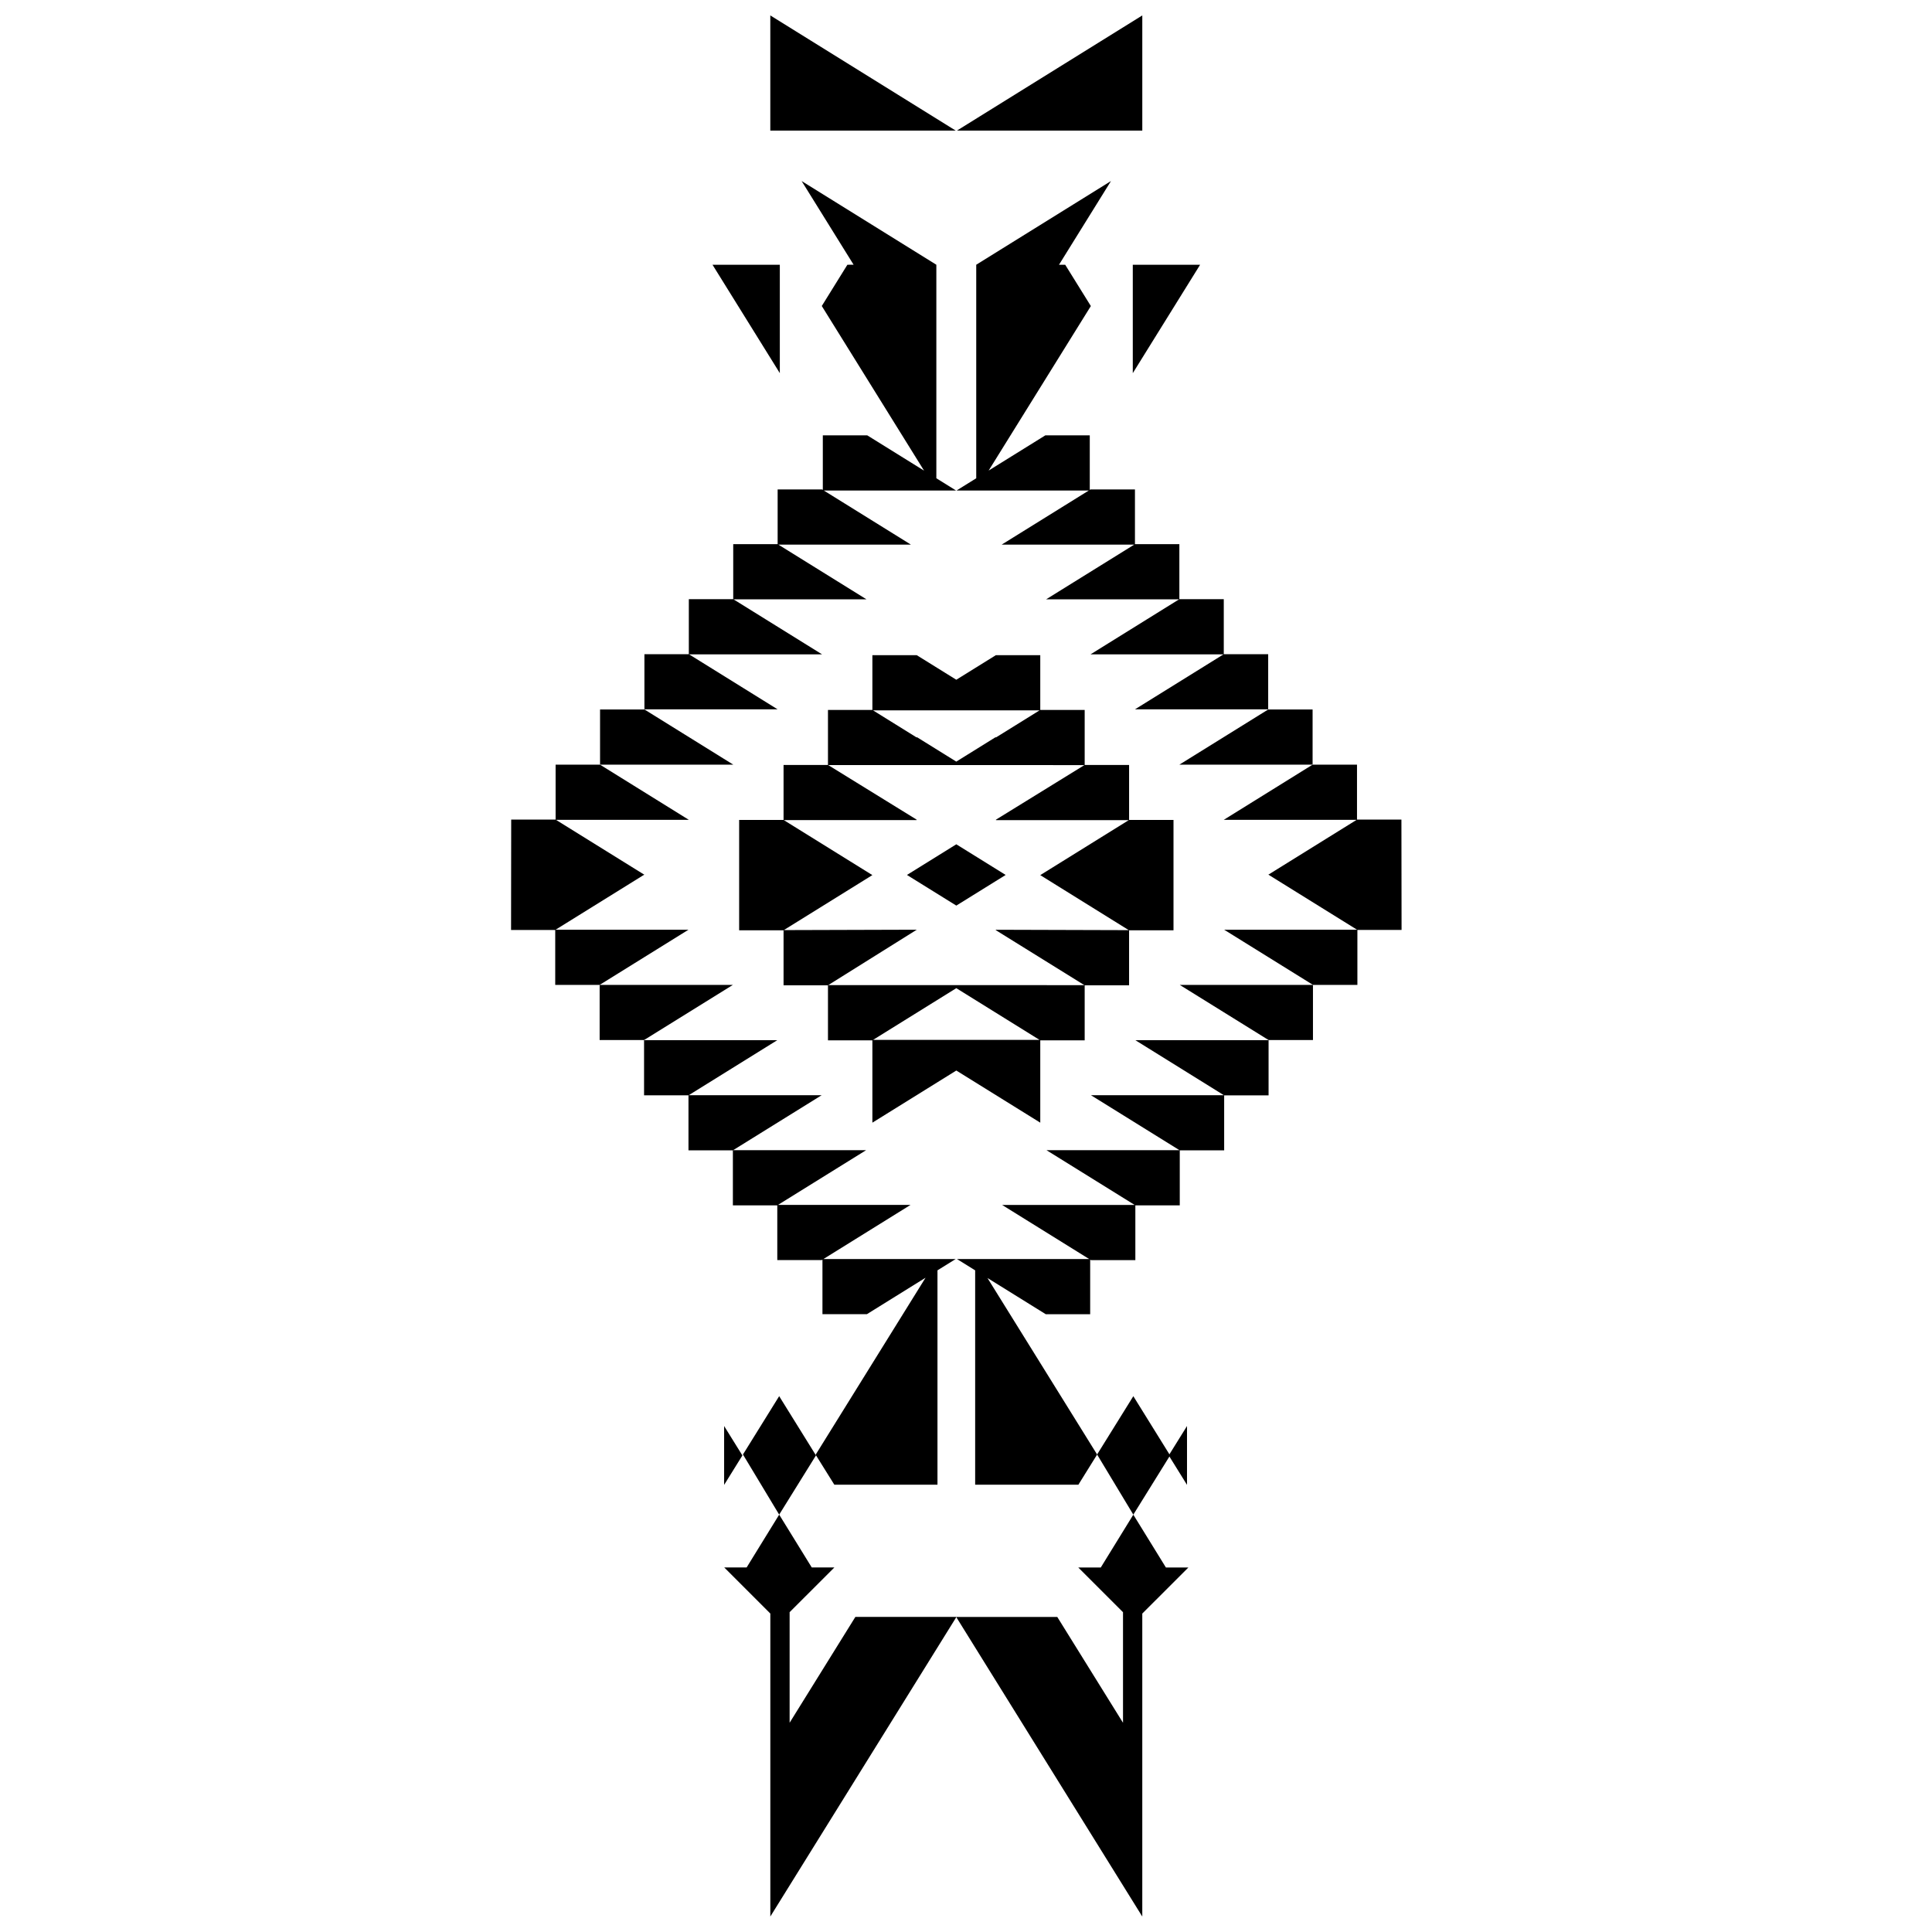 <?xml version="1.0" encoding="UTF-8"?>
<!-- Uploaded to: SVG Repo, www.svgrepo.com, Generator: SVG Repo Mixer Tools -->
<svg width="800px" height="800px" version="1.1" viewBox="144 144 512 512" xmlns="http://www.w3.org/2000/svg">
 <defs>
  <clipPath id="d">
   <path d="m348 148.09h50v30.906h-50z"/>
  </clipPath>
  <clipPath id="c">
   <path d="m335 545h63v106.9h-63z"/>
  </clipPath>
  <clipPath id="b">
   <path d="m397 148.09h50v30.906h-50z"/>
  </clipPath>
  <clipPath id="a">
   <path d="m397 545h62v106.9h-62z"/>
  </clipPath>
 </defs>
 <path d="m458.57 521.91v15.594l-4.844-7.801z"/>
 <path d="m350.66 214.16h-17.84l17.84 28.723z"/>
 <g clip-path="url(#d)">
  <path d="m348.14 148.09v30.52h49.129z"/>
 </g>
 <path d="m326.62 317.41h35.234l-23.473-14.582h35.242l-23.355-14.504h35.125l-23.078-14.336h35.047l-5.219-3.242v-56.586l-35.703-22.184 13.773 22.172-1.645 0.012-6.785 10.934 27.102 43.629-15.059-9.355h-11.77v14.457l-0.203-0.121h-11.77v14.508h-11.77v14.578h-11.766v14.574h-11.77v14.621h35.305z"/>
 <path d="m375.19 317.63v14.508l-11.77 0.004v14.582h-11.77v14.574h-11.77v29.242h11.77v14.574h11.77v14.582h11.77v21.82l22.242-13.816 22.25 13.816v-21.82h11.77v-14.582h11.766v-14.574h11.773v-29.242h-11.77v-14.574h-11.77v-14.582h-11.77v-14.508l-11.773-0.004-10.48 6.508-10.48-6.508zm0.18 101.95 22.059-13.707 22.059 13.707zm56.008-72.82-23.473 14.48-0.035 0.02h0.168l-0.133 0.082h35.234l-23.461 14.574 23.461 14.582-35.238-0.105v0.109l23.469 14.57-67.883-0.004 23.469-14.688-35.238 0.105 23.469-14.574-23.469-14.574h35.238l-0.125-0.082h0.16l-0.035-0.02-23.469-14.48h44.426zm-20.883-14.504h8.996l-11.594 7.199v-0.129l-10.473 6.508-10.473-6.508v0.129l-11.586-7.199z"/>
 <path d="m314.79 332.02h-11.77v14.621h35.305z"/>
 <path d="m338.22 448.85v14.582h11.77v14.508h11.766l0.203-0.125v14.461h11.77l15.551-9.664-29.133 46.906 0.121 0.184 4.84 7.762h27.332v-56.812l4.828-2.996h-35.051l23.078-14.34h-35.125l23.355-14.504h-35.242l23.473-14.574h-35.234l23.469-14.582h-35.309v14.621h11.77v14.574z"/>
 <path d="m338.22 405.01h-35.309v14.613h11.77z"/>
 <path d="m302.91 405.01 23.539-14.621h-35.219l23.449-14.562h0.102l-23.449-14.562h35.219l-23.539-14.621h-11.77v14.559h-11.77l-0.035 29.246h11.703v14.562z"/>
 <g clip-path="url(#c)">
  <path d="m370.68 572.5-17.422 28.047v-29.301l11.855-11.852h-5.988l-8.633-14-8.629 14h-5.93l12.211 12.211v80.293l49.293-79.348-0.035-0.051z"/>
 </g>
 <path d="m350.49 514.05 0.031-0.043-0.031-0.047z"/>
 <path d="m350.54 513.96-0.023 0.047 0.023 0.043z"/>
 <path d="m402.71 274 0.008-0.012h29.828l-23.082 14.336h35.129l-23.359 14.504h35.238l-23.469 14.582h35.238l-23.469 14.574h35.309v-14.621h-11.77v-14.574h-11.77v-14.578h-11.77v-14.508h-11.77l-0.203 0.129v-14.465h-11.766l-15.035 9.336 27.086-43.598-6.797-10.945h-1.648l0.012-0.012 13.77-22.172-35.695 22.172 0.008 0.012h-0.023v56.586l-5.215 3.242h5.215z"/>
 <path d="m444.2 242.89 17.84-28.723h-17.84z"/>
 <g clip-path="url(#b)">
  <path d="m446.72 148.09-49.121 30.52h49.121z"/>
 </g>
 <path d="m384.37 375.86h0.066l-0.066 0.023 13.062 8.109 13.062-8.109-0.062-0.023h0.062l-13.062-8.113z"/>
 <path d="m456.55 346.64h35.301v-14.621h-11.762z"/>
 <path d="m468.34 434.24h-35.23l23.469 14.574h-35.242l23.355 14.504h-35.125l23.078 14.34h-35.043l4.824 2.996v56.812h27.352l4.824-7.762 0.145-0.242-29.059-46.781 15.449 9.598h11.77v-14.461l0.203 0.125h11.77v-14.508h11.77v-14.582h11.766v-14.574h11.77v-14.621h-35.305z"/>
 <path d="m480.18 419.62h11.77v-14.613h-35.305z"/>
 <path d="m515.39 361.2h-11.77v-14.559h-11.77l-23.535 14.621h35.215l-23.445 14.562h0.098l23.445 14.562h-35.215l23.539 14.621h11.77v-14.562h11.707z"/>
 <g clip-path="url(#a)">
  <path d="m429.75 559.4 11.859 11.852v29.301l-17.422-28.047h-26.727l-0.031 0.051 49.289 79.348v-80.293l12.215-12.211h-5.957l-8.633-14-8.625 14z"/>
 </g>
 <path d="m444.38 513.96-0.031 0.047 0.031 0.043z"/>
 <path d="m454.09 529.7-9.715-15.648h-0.059l-9.574 15.406 9.602 15.938z"/>
 <path d="m444.32 513.96v0.09l0.027-0.043z"/>
 <path d="m335.9 521.91v15.559h0.027l4.816-7.762z"/>
 <path d="m350.52 514.05h-0.062l-9.566 15.406 9.598 15.938 9.75-15.695z"/>
</svg>